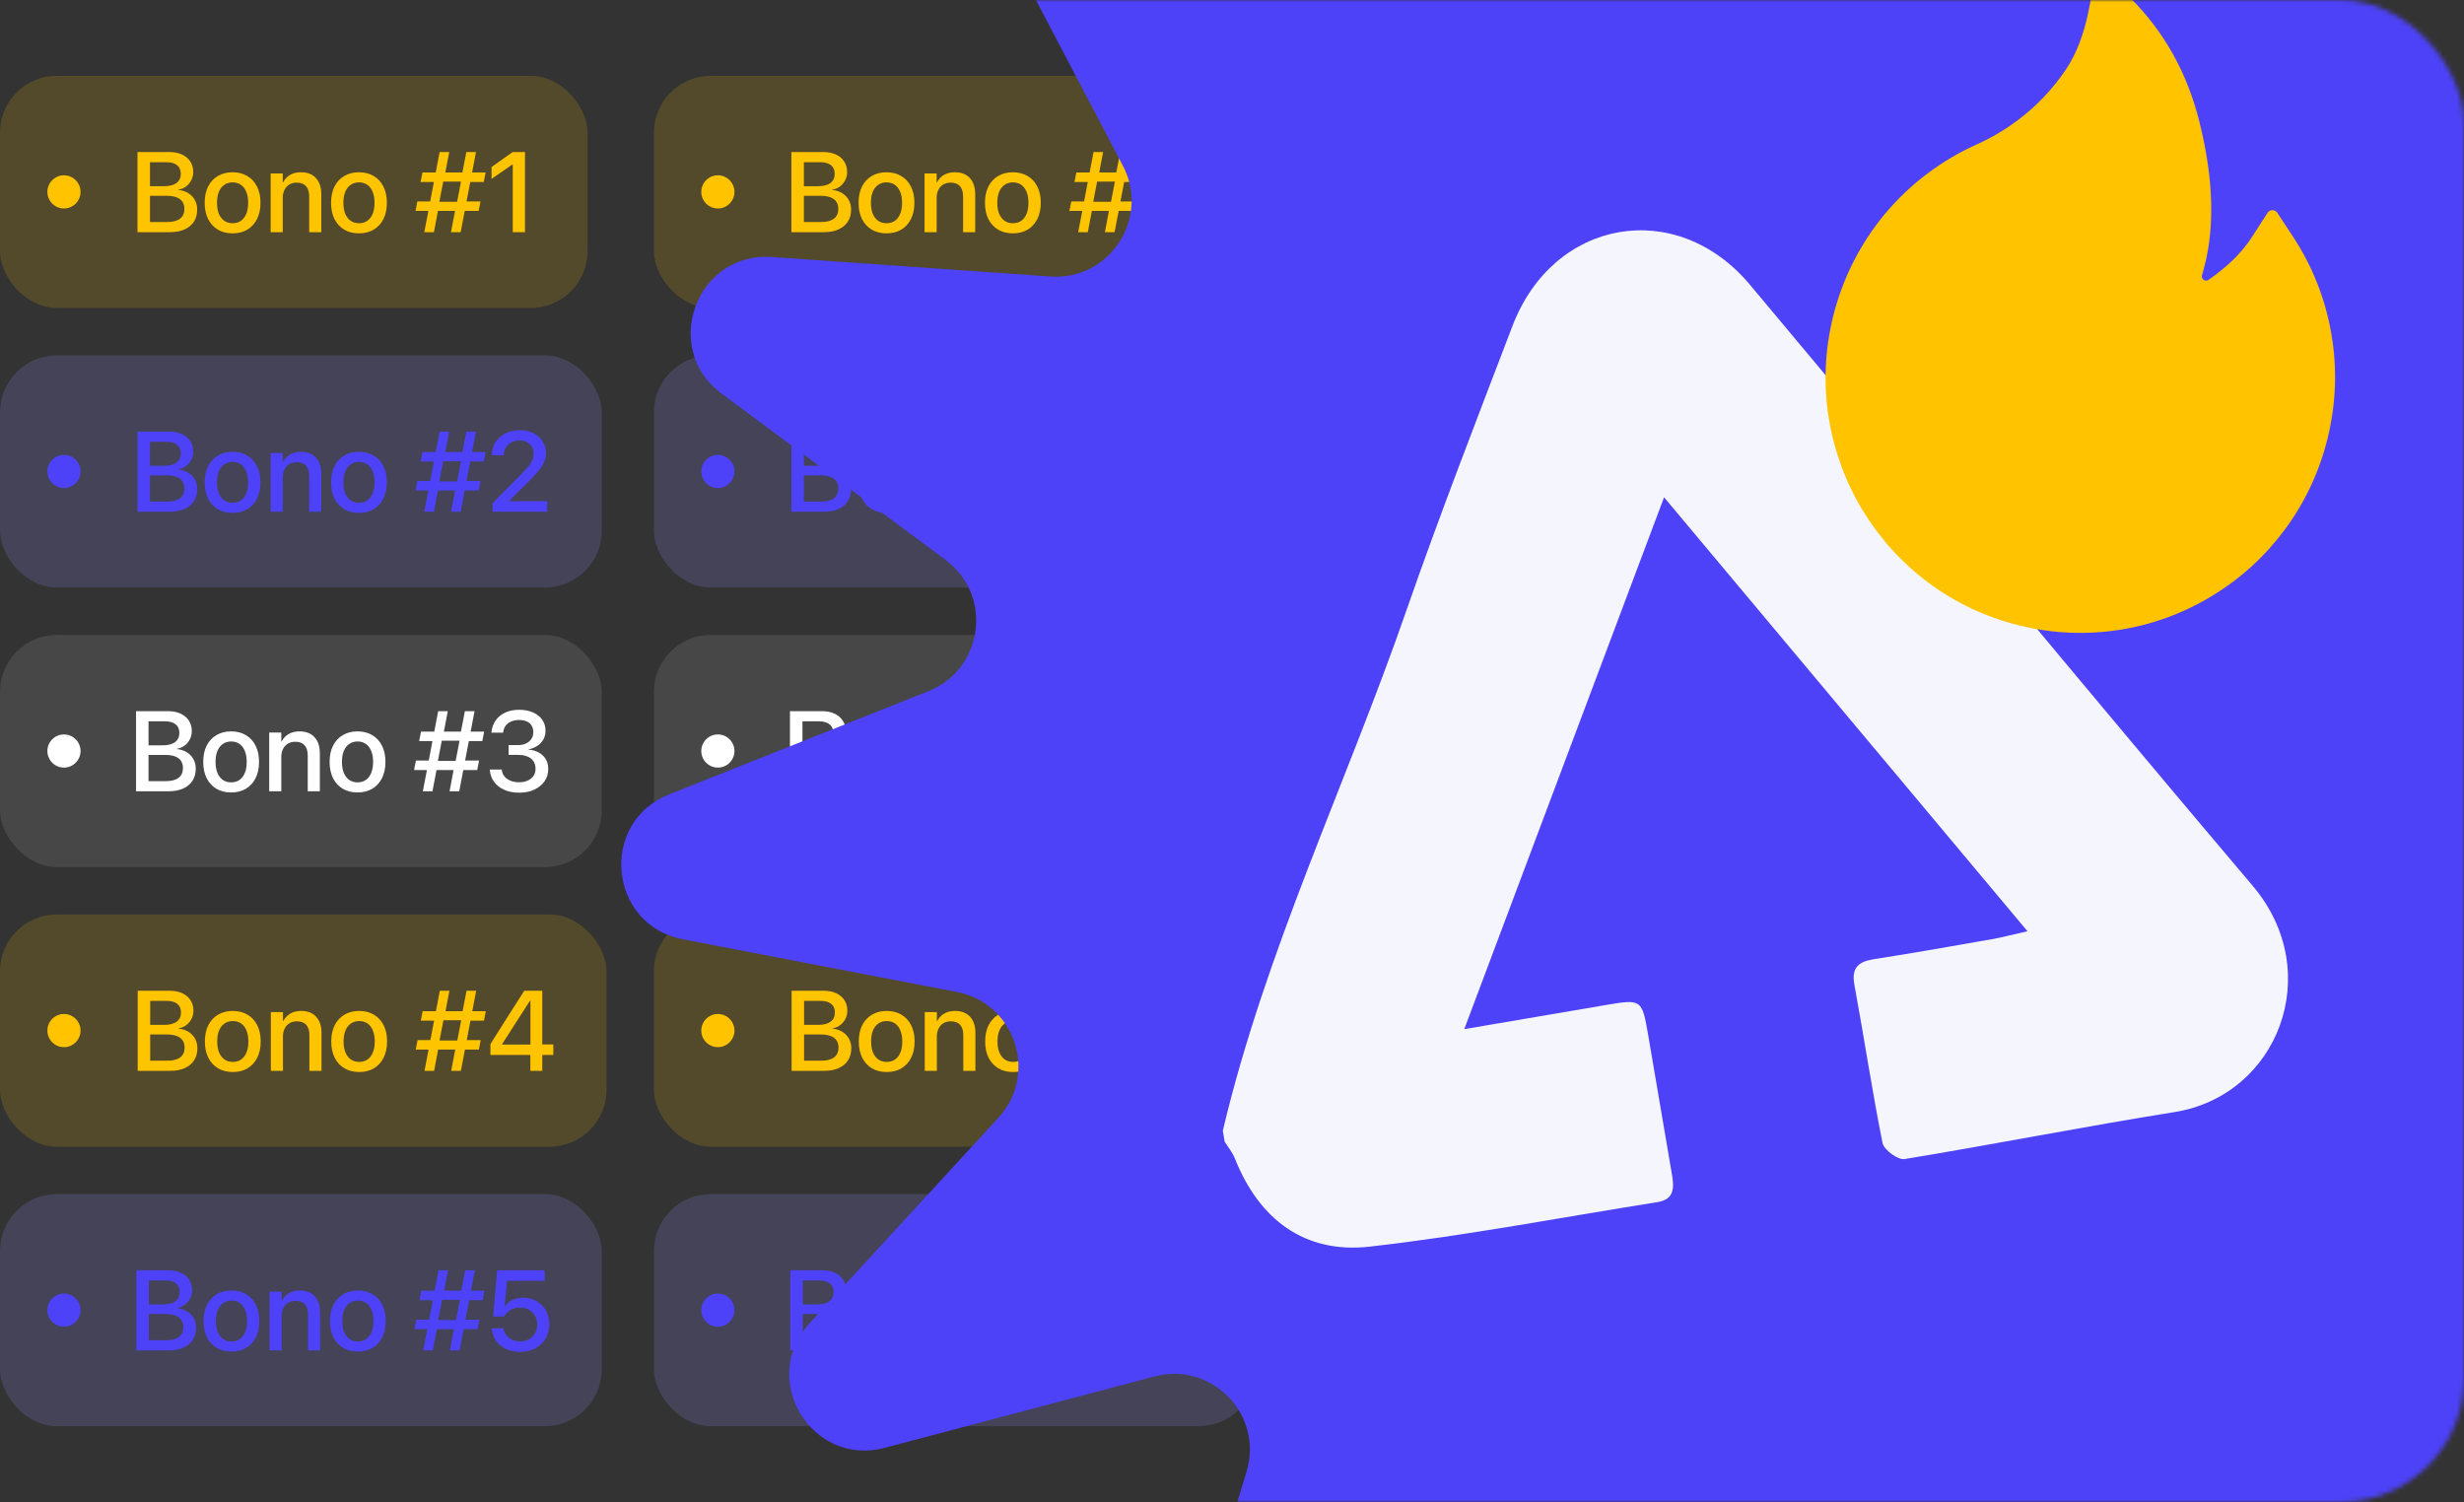<svg width="520" height="317" viewBox="0 0 520 317" fill="none" xmlns="http://www.w3.org/2000/svg">
<rect x="0" y="0" width="520" height="317" fill="#333333" stroke="none"/>
<rect y="16" width="124" height="49" rx="12" fill="#FFC400" fill-opacity="0.16"/>
<circle cx="13.5" cy="40.5" r="3.5" fill="#FFC300"/>
<path d="M30.34 49V46.855H35.309C36.48 46.855 37.375 46.621 37.992 46.152C38.609 45.676 38.918 44.988 38.918 44.09V44.066C38.918 43.465 38.773 42.961 38.484 42.555C38.203 42.141 37.781 41.832 37.219 41.629C36.656 41.426 35.961 41.324 35.133 41.324H30.34V39.297H34.605C35.762 39.297 36.641 39.074 37.242 38.629C37.852 38.176 38.156 37.527 38.156 36.684V36.66C38.156 35.879 37.895 35.281 37.371 34.867C36.848 34.445 36.109 34.234 35.156 34.234H30.34V32.09H35.789C36.805 32.09 37.684 32.266 38.426 32.617C39.176 32.961 39.754 33.449 40.16 34.082C40.574 34.715 40.781 35.457 40.781 36.309V36.332C40.781 36.934 40.645 37.5 40.371 38.031C40.105 38.555 39.738 38.996 39.27 39.355C38.801 39.707 38.27 39.926 37.676 40.012V40.094C38.473 40.172 39.164 40.398 39.75 40.773C40.344 41.141 40.801 41.621 41.121 42.215C41.449 42.801 41.613 43.465 41.613 44.207V44.23C41.613 45.223 41.383 46.074 40.922 46.785C40.461 47.496 39.801 48.043 38.941 48.426C38.082 48.809 37.051 49 35.848 49H30.34ZM29.016 49V32.09H31.652V49H29.016ZM49.09 49.246C47.902 49.246 46.867 48.988 45.984 48.473C45.102 47.949 44.414 47.207 43.922 46.246C43.438 45.277 43.195 44.129 43.195 42.801V42.777C43.195 41.457 43.438 40.316 43.922 39.355C44.414 38.395 45.102 37.656 45.984 37.141C46.867 36.617 47.898 36.355 49.078 36.355C50.266 36.355 51.301 36.617 52.184 37.141C53.066 37.656 53.75 38.395 54.234 39.355C54.727 40.309 54.973 41.449 54.973 42.777V42.801C54.973 44.137 54.727 45.285 54.234 46.246C53.75 47.207 53.066 47.949 52.184 48.473C51.309 48.988 50.277 49.246 49.09 49.246ZM49.102 47.113C49.773 47.113 50.352 46.945 50.836 46.609C51.328 46.266 51.707 45.773 51.973 45.133C52.238 44.492 52.371 43.715 52.371 42.801V42.777C52.371 41.871 52.234 41.098 51.961 40.457C51.695 39.816 51.316 39.328 50.824 38.992C50.332 38.656 49.75 38.488 49.078 38.488C48.422 38.488 47.844 38.66 47.344 39.004C46.852 39.34 46.469 39.828 46.195 40.469C45.93 41.102 45.797 41.871 45.797 42.777V42.801C45.797 43.715 45.93 44.492 46.195 45.133C46.469 45.773 46.852 46.266 47.344 46.609C47.836 46.945 48.422 47.113 49.102 47.113ZM57.117 49V36.602H59.672V38.477H59.754C60.074 37.836 60.547 37.324 61.172 36.941C61.805 36.551 62.586 36.355 63.516 36.355C64.883 36.355 65.938 36.766 66.68 37.586C67.43 38.406 67.805 39.535 67.805 40.973V49H65.25V41.477C65.25 40.523 65.031 39.797 64.594 39.297C64.156 38.797 63.496 38.547 62.613 38.547C62.02 38.547 61.5 38.68 61.055 38.945C60.617 39.211 60.277 39.586 60.035 40.07C59.793 40.547 59.672 41.109 59.672 41.758V49H57.117ZM75.762 49.246C74.574 49.246 73.539 48.988 72.656 48.473C71.773 47.949 71.086 47.207 70.594 46.246C70.109 45.277 69.867 44.129 69.867 42.801V42.777C69.867 41.457 70.109 40.316 70.594 39.355C71.086 38.395 71.773 37.656 72.656 37.141C73.539 36.617 74.57 36.355 75.75 36.355C76.938 36.355 77.973 36.617 78.856 37.141C79.738 37.656 80.422 38.395 80.906 39.355C81.398 40.309 81.644 41.449 81.644 42.777V42.801C81.644 44.137 81.398 45.285 80.906 46.246C80.422 47.207 79.738 47.949 78.856 48.473C77.981 48.988 76.949 49.246 75.762 49.246ZM75.773 47.113C76.445 47.113 77.023 46.945 77.508 46.609C78 46.266 78.379 45.773 78.644 45.133C78.91 44.492 79.043 43.715 79.043 42.801V42.777C79.043 41.871 78.906 41.098 78.633 40.457C78.367 39.816 77.988 39.328 77.496 38.992C77.004 38.656 76.422 38.488 75.75 38.488C75.094 38.488 74.516 38.66 74.016 39.004C73.523 39.34 73.141 39.828 72.867 40.469C72.602 41.102 72.469 41.871 72.469 42.777V42.801C72.469 43.715 72.602 44.492 72.867 45.133C73.141 45.773 73.523 46.266 74.016 46.609C74.508 46.945 75.094 47.113 75.773 47.113ZM91.57 49H89.543L92.777 32.09H94.805L93.797 37.363L93.715 37.398L92.578 43.305L92.648 43.34L91.57 49ZM97.219 49H95.18L96.246 43.34L96.328 43.305L97.465 37.398L97.394 37.363L98.414 32.09H100.453L97.219 49ZM101.016 44.512H87.691L88.078 42.508H91.723L91.769 42.59H97.441L97.488 42.508H101.402L101.016 44.512ZM102.094 38.406H98.215L98.168 38.324H92.519L92.473 38.406H88.758L89.156 36.402H102.48L102.094 38.406ZM108.211 49V34.715H108.129L103.734 37.762V35.254L108.188 32.09H110.789V49H108.211Z" fill="#FFC400"/>
<rect x="138" y="16" width="124" height="49" rx="12" fill="#FFC400" fill-opacity="0.16"/>
<circle cx="151.5" cy="40.5" r="3.5" fill="#FFC300"/>
<path d="M168.34 49V46.855H173.309C174.48 46.855 175.375 46.621 175.992 46.152C176.609 45.676 176.918 44.988 176.918 44.09V44.066C176.918 43.465 176.773 42.961 176.484 42.555C176.203 42.141 175.781 41.832 175.219 41.629C174.656 41.426 173.961 41.324 173.133 41.324H168.34V39.297H172.605C173.762 39.297 174.641 39.074 175.242 38.629C175.852 38.176 176.156 37.527 176.156 36.684V36.66C176.156 35.879 175.895 35.281 175.371 34.867C174.848 34.445 174.109 34.234 173.156 34.234H168.34V32.09H173.789C174.805 32.09 175.684 32.266 176.426 32.617C177.176 32.961 177.754 33.449 178.16 34.082C178.574 34.715 178.781 35.457 178.781 36.309V36.332C178.781 36.934 178.645 37.5 178.371 38.031C178.105 38.555 177.738 38.996 177.27 39.355C176.801 39.707 176.27 39.926 175.676 40.012V40.094C176.473 40.172 177.164 40.398 177.75 40.773C178.344 41.141 178.801 41.621 179.121 42.215C179.449 42.801 179.613 43.465 179.613 44.207V44.23C179.613 45.223 179.383 46.074 178.922 46.785C178.461 47.496 177.801 48.043 176.941 48.426C176.082 48.809 175.051 49 173.848 49H168.34ZM167.016 49V32.09H169.652V49H167.016ZM187.09 49.246C185.902 49.246 184.867 48.988 183.984 48.473C183.102 47.949 182.414 47.207 181.922 46.246C181.438 45.277 181.195 44.129 181.195 42.801V42.777C181.195 41.457 181.438 40.316 181.922 39.355C182.414 38.395 183.102 37.656 183.984 37.141C184.867 36.617 185.898 36.355 187.078 36.355C188.266 36.355 189.301 36.617 190.184 37.141C191.066 37.656 191.75 38.395 192.234 39.355C192.727 40.309 192.973 41.449 192.973 42.777V42.801C192.973 44.137 192.727 45.285 192.234 46.246C191.75 47.207 191.066 47.949 190.184 48.473C189.309 48.988 188.277 49.246 187.09 49.246ZM187.102 47.113C187.773 47.113 188.352 46.945 188.836 46.609C189.328 46.266 189.707 45.773 189.973 45.133C190.238 44.492 190.371 43.715 190.371 42.801V42.777C190.371 41.871 190.234 41.098 189.961 40.457C189.695 39.816 189.316 39.328 188.824 38.992C188.332 38.656 187.75 38.488 187.078 38.488C186.422 38.488 185.844 38.66 185.344 39.004C184.852 39.34 184.469 39.828 184.195 40.469C183.93 41.102 183.797 41.871 183.797 42.777V42.801C183.797 43.715 183.93 44.492 184.195 45.133C184.469 45.773 184.852 46.266 185.344 46.609C185.836 46.945 186.422 47.113 187.102 47.113ZM195.117 49V36.602H197.672V38.477H197.754C198.074 37.836 198.547 37.324 199.172 36.941C199.805 36.551 200.586 36.355 201.516 36.355C202.883 36.355 203.938 36.766 204.68 37.586C205.43 38.406 205.805 39.535 205.805 40.973V49H203.25V41.477C203.25 40.523 203.031 39.797 202.594 39.297C202.156 38.797 201.496 38.547 200.613 38.547C200.02 38.547 199.5 38.68 199.055 38.945C198.617 39.211 198.277 39.586 198.035 40.07C197.793 40.547 197.672 41.109 197.672 41.758V49H195.117ZM213.762 49.246C212.574 49.246 211.539 48.988 210.656 48.473C209.773 47.949 209.086 47.207 208.594 46.246C208.109 45.277 207.867 44.129 207.867 42.801V42.777C207.867 41.457 208.109 40.316 208.594 39.355C209.086 38.395 209.773 37.656 210.656 37.141C211.539 36.617 212.57 36.355 213.75 36.355C214.938 36.355 215.973 36.617 216.855 37.141C217.738 37.656 218.422 38.395 218.906 39.355C219.398 40.309 219.645 41.449 219.645 42.777V42.801C219.645 44.137 219.398 45.285 218.906 46.246C218.422 47.207 217.738 47.949 216.855 48.473C215.98 48.988 214.949 49.246 213.762 49.246ZM213.773 47.113C214.445 47.113 215.023 46.945 215.508 46.609C216 46.266 216.379 45.773 216.645 45.133C216.91 44.492 217.043 43.715 217.043 42.801V42.777C217.043 41.871 216.906 41.098 216.633 40.457C216.367 39.816 215.988 39.328 215.496 38.992C215.004 38.656 214.422 38.488 213.75 38.488C213.094 38.488 212.516 38.66 212.016 39.004C211.523 39.34 211.141 39.828 210.867 40.469C210.602 41.102 210.469 41.871 210.469 42.777V42.801C210.469 43.715 210.602 44.492 210.867 45.133C211.141 45.773 211.523 46.266 212.016 46.609C212.508 46.945 213.094 47.113 213.773 47.113ZM229.57 49H227.543L230.777 32.09H232.805L231.797 37.363L231.715 37.398L230.578 43.305L230.648 43.34L229.57 49ZM235.219 49H233.18L234.246 43.34L234.328 43.305L235.465 37.398L235.395 37.363L236.414 32.09H238.453L235.219 49ZM239.016 44.512H225.691L226.078 42.508H229.723L229.77 42.59H235.441L235.488 42.508H239.402L239.016 44.512ZM240.094 38.406H236.215L236.168 38.324H230.52L230.473 38.406H226.758L227.156 36.402H240.48L240.094 38.406ZM246.211 49V34.715H246.129L241.734 37.762V35.254L246.188 32.09H248.789V49H246.211Z" fill="#FFC400"/>
<rect y="75" width="127" height="49" rx="12" fill="#938CFF" fill-opacity="0.18"/>
<circle cx="13.5" cy="99.5" r="3.5" fill="#4D42F7"/>
<path d="M30.34 108V105.855H35.309C36.48 105.855 37.375 105.621 37.992 105.152C38.609 104.676 38.918 103.988 38.918 103.09V103.066C38.918 102.465 38.773 101.961 38.484 101.555C38.203 101.141 37.781 100.832 37.219 100.629C36.656 100.426 35.961 100.324 35.133 100.324H30.34V98.297H34.605C35.762 98.297 36.641 98.074 37.242 97.629C37.852 97.176 38.156 96.527 38.156 95.684V95.66C38.156 94.879 37.895 94.281 37.371 93.867C36.848 93.445 36.109 93.234 35.156 93.234H30.34V91.09H35.789C36.805 91.09 37.684 91.266 38.426 91.617C39.176 91.961 39.754 92.449 40.16 93.082C40.574 93.715 40.781 94.457 40.781 95.309V95.332C40.781 95.934 40.645 96.5 40.371 97.031C40.105 97.555 39.738 97.996 39.27 98.356C38.801 98.707 38.27 98.926 37.676 99.012V99.094C38.473 99.172 39.164 99.398 39.75 99.773C40.344 100.141 40.801 100.621 41.121 101.215C41.449 101.801 41.613 102.465 41.613 103.207V103.23C41.613 104.223 41.383 105.074 40.922 105.785C40.461 106.496 39.801 107.043 38.941 107.426C38.082 107.809 37.051 108 35.848 108H30.34ZM29.016 108V91.09H31.652V108H29.016ZM49.09 108.246C47.902 108.246 46.867 107.988 45.984 107.473C45.102 106.949 44.414 106.207 43.922 105.246C43.438 104.277 43.195 103.129 43.195 101.801V101.777C43.195 100.457 43.438 99.316 43.922 98.356C44.414 97.394 45.102 96.656 45.984 96.141C46.867 95.617 47.898 95.356 49.078 95.356C50.266 95.356 51.301 95.617 52.184 96.141C53.066 96.656 53.75 97.394 54.234 98.356C54.727 99.309 54.973 100.449 54.973 101.777V101.801C54.973 103.137 54.727 104.285 54.234 105.246C53.75 106.207 53.066 106.949 52.184 107.473C51.309 107.988 50.277 108.246 49.09 108.246ZM49.102 106.113C49.773 106.113 50.352 105.945 50.836 105.609C51.328 105.266 51.707 104.773 51.973 104.133C52.238 103.492 52.371 102.715 52.371 101.801V101.777C52.371 100.871 52.234 100.098 51.961 99.457C51.695 98.816 51.316 98.328 50.824 97.992C50.332 97.656 49.75 97.488 49.078 97.488C48.422 97.488 47.844 97.66 47.344 98.004C46.852 98.34 46.469 98.828 46.195 99.469C45.93 100.102 45.797 100.871 45.797 101.777V101.801C45.797 102.715 45.93 103.492 46.195 104.133C46.469 104.773 46.852 105.266 47.344 105.609C47.836 105.945 48.422 106.113 49.102 106.113ZM57.117 108V95.602H59.672V97.477H59.754C60.074 96.836 60.547 96.324 61.172 95.941C61.805 95.551 62.586 95.356 63.516 95.356C64.883 95.356 65.938 95.766 66.68 96.586C67.43 97.406 67.805 98.535 67.805 99.973V108H65.25V100.477C65.25 99.523 65.031 98.797 64.594 98.297C64.156 97.797 63.496 97.547 62.613 97.547C62.02 97.547 61.5 97.68 61.055 97.945C60.617 98.211 60.277 98.586 60.035 99.07C59.793 99.547 59.672 100.109 59.672 100.758V108H57.117ZM75.762 108.246C74.574 108.246 73.539 107.988 72.656 107.473C71.773 106.949 71.086 106.207 70.594 105.246C70.109 104.277 69.867 103.129 69.867 101.801V101.777C69.867 100.457 70.109 99.316 70.594 98.356C71.086 97.394 71.773 96.656 72.656 96.141C73.539 95.617 74.57 95.356 75.75 95.356C76.938 95.356 77.973 95.617 78.856 96.141C79.738 96.656 80.422 97.394 80.906 98.356C81.398 99.309 81.644 100.449 81.644 101.777V101.801C81.644 103.137 81.398 104.285 80.906 105.246C80.422 106.207 79.738 106.949 78.856 107.473C77.981 107.988 76.949 108.246 75.762 108.246ZM75.773 106.113C76.445 106.113 77.023 105.945 77.508 105.609C78 105.266 78.379 104.773 78.644 104.133C78.91 103.492 79.043 102.715 79.043 101.801V101.777C79.043 100.871 78.906 100.098 78.633 99.457C78.367 98.816 77.988 98.328 77.496 97.992C77.004 97.656 76.422 97.488 75.75 97.488C75.094 97.488 74.516 97.66 74.016 98.004C73.523 98.34 73.141 98.828 72.867 99.469C72.602 100.102 72.469 100.871 72.469 101.777V101.801C72.469 102.715 72.602 103.492 72.867 104.133C73.141 104.773 73.523 105.266 74.016 105.609C74.508 105.945 75.094 106.113 75.773 106.113ZM91.57 108H89.543L92.777 91.09H94.805L93.797 96.363L93.715 96.398L92.578 102.305L92.648 102.34L91.57 108ZM97.219 108H95.18L96.246 102.34L96.328 102.305L97.465 96.398L97.394 96.363L98.414 91.09H100.453L97.219 108ZM101.016 103.512H87.691L88.078 101.508H91.723L91.769 101.59H97.441L97.488 101.508H101.402L101.016 103.512ZM102.094 97.406H98.215L98.168 97.324H92.519L92.473 97.406H88.758L89.156 95.402H102.48L102.094 97.406ZM103.945 108V106.195L109.852 100.23C110.602 99.473 111.176 98.844 111.574 98.344C111.973 97.844 112.246 97.398 112.395 97.008C112.543 96.617 112.617 96.199 112.617 95.754V95.731C112.617 95.191 112.492 94.715 112.242 94.301C112 93.879 111.656 93.551 111.211 93.316C110.773 93.074 110.262 92.953 109.676 92.953C109.027 92.953 108.449 93.09 107.941 93.363C107.434 93.629 107.035 93.992 106.746 94.453C106.457 94.914 106.313 95.434 106.313 96.012L106.301 96.082H103.816L103.805 96.012C103.813 94.996 104.07 94.098 104.578 93.316C105.094 92.527 105.797 91.91 106.688 91.465C107.578 91.012 108.574 90.785 109.676 90.785C110.754 90.785 111.711 90.992 112.547 91.406C113.383 91.82 114.039 92.391 114.516 93.117C114.992 93.836 115.23 94.652 115.23 95.566V95.59C115.23 96.231 115.113 96.844 114.879 97.43C114.645 98.008 114.242 98.648 113.672 99.352C113.102 100.055 112.309 100.906 111.293 101.906L106.641 106.488L107.496 104.883V106.488L106.641 105.773H115.488V108H103.945Z" fill="#4D42F7"/>
<rect x="138" y="75" width="127" height="49" rx="12" fill="#938CFF" fill-opacity="0.18"/>
<circle cx="151.5" cy="99.5" r="3.5" fill="#4D42F7"/>
<path d="M168.34 108V105.855H173.309C174.48 105.855 175.375 105.621 175.992 105.152C176.609 104.676 176.918 103.988 176.918 103.09V103.066C176.918 102.465 176.773 101.961 176.484 101.555C176.203 101.141 175.781 100.832 175.219 100.629C174.656 100.426 173.961 100.324 173.133 100.324H168.34V98.297H172.605C173.762 98.297 174.641 98.074 175.242 97.629C175.852 97.176 176.156 96.527 176.156 95.684V95.66C176.156 94.879 175.895 94.281 175.371 93.867C174.848 93.445 174.109 93.234 173.156 93.234H168.34V91.09H173.789C174.805 91.09 175.684 91.266 176.426 91.617C177.176 91.961 177.754 92.449 178.16 93.082C178.574 93.715 178.781 94.457 178.781 95.309V95.332C178.781 95.934 178.645 96.5 178.371 97.031C178.105 97.555 177.738 97.996 177.27 98.356C176.801 98.707 176.27 98.926 175.676 99.012V99.094C176.473 99.172 177.164 99.398 177.75 99.773C178.344 100.141 178.801 100.621 179.121 101.215C179.449 101.801 179.613 102.465 179.613 103.207V103.23C179.613 104.223 179.383 105.074 178.922 105.785C178.461 106.496 177.801 107.043 176.941 107.426C176.082 107.809 175.051 108 173.848 108H168.34ZM167.016 108V91.09H169.652V108H167.016ZM187.09 108.246C185.902 108.246 184.867 107.988 183.984 107.473C183.102 106.949 182.414 106.207 181.922 105.246C181.438 104.277 181.195 103.129 181.195 101.801V101.777C181.195 100.457 181.438 99.316 181.922 98.356C182.414 97.394 183.102 96.656 183.984 96.141C184.867 95.617 185.898 95.356 187.078 95.356C188.266 95.356 189.301 95.617 190.184 96.141C191.066 96.656 191.75 97.394 192.234 98.356C192.727 99.309 192.973 100.449 192.973 101.777V101.801C192.973 103.137 192.727 104.285 192.234 105.246C191.75 106.207 191.066 106.949 190.184 107.473C189.309 107.988 188.277 108.246 187.09 108.246ZM187.102 106.113C187.773 106.113 188.352 105.945 188.836 105.609C189.328 105.266 189.707 104.773 189.973 104.133C190.238 103.492 190.371 102.715 190.371 101.801V101.777C190.371 100.871 190.234 100.098 189.961 99.457C189.695 98.816 189.316 98.328 188.824 97.992C188.332 97.656 187.75 97.488 187.078 97.488C186.422 97.488 185.844 97.66 185.344 98.004C184.852 98.34 184.469 98.828 184.195 99.469C183.93 100.102 183.797 100.871 183.797 101.777V101.801C183.797 102.715 183.93 103.492 184.195 104.133C184.469 104.773 184.852 105.266 185.344 105.609C185.836 105.945 186.422 106.113 187.102 106.113ZM195.117 108V95.602H197.672V97.477H197.754C198.074 96.836 198.547 96.324 199.172 95.941C199.805 95.551 200.586 95.356 201.516 95.356C202.883 95.356 203.938 95.766 204.68 96.586C205.43 97.406 205.805 98.535 205.805 99.973V108H203.25V100.477C203.25 99.523 203.031 98.797 202.594 98.297C202.156 97.797 201.496 97.547 200.613 97.547C200.02 97.547 199.5 97.68 199.055 97.945C198.617 98.211 198.277 98.586 198.035 99.07C197.793 99.547 197.672 100.109 197.672 100.758V108H195.117ZM213.762 108.246C212.574 108.246 211.539 107.988 210.656 107.473C209.773 106.949 209.086 106.207 208.594 105.246C208.109 104.277 207.867 103.129 207.867 101.801V101.777C207.867 100.457 208.109 99.316 208.594 98.356C209.086 97.394 209.773 96.656 210.656 96.141C211.539 95.617 212.57 95.356 213.75 95.356C214.938 95.356 215.973 95.617 216.855 96.141C217.738 96.656 218.422 97.394 218.906 98.356C219.398 99.309 219.645 100.449 219.645 101.777V101.801C219.645 103.137 219.398 104.285 218.906 105.246C218.422 106.207 217.738 106.949 216.855 107.473C215.98 107.988 214.949 108.246 213.762 108.246ZM213.773 106.113C214.445 106.113 215.023 105.945 215.508 105.609C216 105.266 216.379 104.773 216.645 104.133C216.91 103.492 217.043 102.715 217.043 101.801V101.777C217.043 100.871 216.906 100.098 216.633 99.457C216.367 98.816 215.988 98.328 215.496 97.992C215.004 97.656 214.422 97.488 213.75 97.488C213.094 97.488 212.516 97.66 212.016 98.004C211.523 98.34 211.141 98.828 210.867 99.469C210.602 100.102 210.469 100.871 210.469 101.777V101.801C210.469 102.715 210.602 103.492 210.867 104.133C211.141 104.773 211.523 105.266 212.016 105.609C212.508 105.945 213.094 106.113 213.773 106.113ZM229.57 108H227.543L230.777 91.09H232.805L231.797 96.363L231.715 96.398L230.578 102.305L230.648 102.34L229.57 108ZM235.219 108H233.18L234.246 102.34L234.328 102.305L235.465 96.398L235.395 96.363L236.414 91.09H238.453L235.219 108ZM239.016 103.512H225.691L226.078 101.508H229.723L229.77 101.59H235.441L235.488 101.508H239.402L239.016 103.512ZM240.094 97.406H236.215L236.168 97.324H230.52L230.473 97.406H226.758L227.156 95.402H240.48L240.094 97.406ZM241.945 108V106.195L247.852 100.23C248.602 99.473 249.176 98.844 249.574 98.344C249.973 97.844 250.246 97.398 250.395 97.008C250.543 96.617 250.617 96.199 250.617 95.754V95.731C250.617 95.191 250.492 94.715 250.242 94.301C250 93.879 249.656 93.551 249.211 93.316C248.773 93.074 248.262 92.953 247.676 92.953C247.027 92.953 246.449 93.09 245.941 93.363C245.434 93.629 245.035 93.992 244.746 94.453C244.457 94.914 244.313 95.434 244.313 96.012L244.301 96.082H241.816L241.805 96.012C241.813 94.996 242.07 94.098 242.578 93.316C243.094 92.527 243.797 91.91 244.688 91.465C245.578 91.012 246.574 90.785 247.676 90.785C248.754 90.785 249.711 90.992 250.547 91.406C251.383 91.82 252.039 92.391 252.516 93.117C252.992 93.836 253.23 94.652 253.23 95.566V95.59C253.23 96.231 253.113 96.844 252.879 97.43C252.645 98.008 252.242 98.648 251.672 99.352C251.102 100.055 250.309 100.906 249.293 101.906L244.641 106.488L245.496 104.883V106.488L244.641 105.773H253.488V108H241.945Z" fill="#4D42F7"/>
<rect y="252" width="127" height="49" rx="12" fill="#938CFF" fill-opacity="0.18"/>
<circle cx="13.5" cy="276.5" r="3.5" fill="#4D42F7"/>
<path d="M30.105 285V282.855H35.074C36.246 282.855 37.141 282.621 37.758 282.152C38.375 281.676 38.684 280.988 38.684 280.09V280.066C38.684 279.465 38.539 278.961 38.25 278.555C37.969 278.141 37.547 277.832 36.984 277.629C36.422 277.426 35.727 277.324 34.898 277.324H30.105V275.297H34.371C35.527 275.297 36.406 275.074 37.008 274.629C37.617 274.176 37.922 273.527 37.922 272.684V272.66C37.922 271.879 37.66 271.281 37.137 270.867C36.613 270.445 35.875 270.234 34.922 270.234H30.105V268.09H35.555C36.57 268.09 37.449 268.266 38.191 268.617C38.941 268.961 39.52 269.449 39.926 270.082C40.34 270.715 40.547 271.457 40.547 272.309V272.332C40.547 272.934 40.41 273.5 40.137 274.031C39.871 274.555 39.504 274.996 39.035 275.355C38.566 275.707 38.035 275.926 37.441 276.012V276.094C38.238 276.172 38.93 276.398 39.516 276.773C40.109 277.141 40.566 277.621 40.887 278.215C41.215 278.801 41.379 279.465 41.379 280.207V280.23C41.379 281.223 41.148 282.074 40.688 282.785C40.227 283.496 39.566 284.043 38.707 284.426C37.848 284.809 36.816 285 35.613 285H30.105ZM28.781 285V268.09H31.418V285H28.781ZM48.855 285.246C47.668 285.246 46.633 284.988 45.75 284.473C44.867 283.949 44.18 283.207 43.688 282.246C43.203 281.277 42.961 280.129 42.961 278.801V278.777C42.961 277.457 43.203 276.316 43.688 275.355C44.18 274.395 44.867 273.656 45.75 273.141C46.633 272.617 47.664 272.355 48.844 272.355C50.031 272.355 51.066 272.617 51.949 273.141C52.832 273.656 53.516 274.395 54 275.355C54.492 276.309 54.738 277.449 54.738 278.777V278.801C54.738 280.137 54.492 281.285 54 282.246C53.516 283.207 52.832 283.949 51.949 284.473C51.074 284.988 50.043 285.246 48.855 285.246ZM48.867 283.113C49.539 283.113 50.117 282.945 50.602 282.609C51.094 282.266 51.473 281.773 51.738 281.133C52.004 280.492 52.137 279.715 52.137 278.801V278.777C52.137 277.871 52 277.098 51.727 276.457C51.461 275.816 51.082 275.328 50.59 274.992C50.098 274.656 49.516 274.488 48.844 274.488C48.188 274.488 47.609 274.66 47.109 275.004C46.617 275.34 46.234 275.828 45.961 276.469C45.695 277.102 45.562 277.871 45.562 278.777V278.801C45.562 279.715 45.695 280.492 45.961 281.133C46.234 281.773 46.617 282.266 47.109 282.609C47.602 282.945 48.188 283.113 48.867 283.113ZM56.883 285V272.602H59.438V274.477H59.52C59.84 273.836 60.312 273.324 60.938 272.941C61.57 272.551 62.352 272.355 63.281 272.355C64.648 272.355 65.703 272.766 66.445 273.586C67.195 274.406 67.57 275.535 67.57 276.973V285H65.016V277.477C65.016 276.523 64.797 275.797 64.359 275.297C63.922 274.797 63.262 274.547 62.379 274.547C61.785 274.547 61.266 274.68 60.82 274.945C60.383 275.211 60.043 275.586 59.801 276.07C59.559 276.547 59.438 277.109 59.438 277.758V285H56.883ZM75.527 285.246C74.34 285.246 73.305 284.988 72.422 284.473C71.539 283.949 70.852 283.207 70.359 282.246C69.875 281.277 69.633 280.129 69.633 278.801V278.777C69.633 277.457 69.875 276.316 70.359 275.355C70.852 274.395 71.539 273.656 72.422 273.141C73.305 272.617 74.336 272.355 75.516 272.355C76.703 272.355 77.738 272.617 78.621 273.141C79.504 273.656 80.188 274.395 80.672 275.355C81.164 276.309 81.41 277.449 81.41 278.777V278.801C81.41 280.137 81.164 281.285 80.672 282.246C80.188 283.207 79.504 283.949 78.621 284.473C77.746 284.988 76.715 285.246 75.527 285.246ZM75.539 283.113C76.211 283.113 76.789 282.945 77.273 282.609C77.766 282.266 78.144 281.773 78.41 281.133C78.676 280.492 78.809 279.715 78.809 278.801V278.777C78.809 277.871 78.672 277.098 78.398 276.457C78.133 275.816 77.754 275.328 77.262 274.992C76.769 274.656 76.188 274.488 75.516 274.488C74.859 274.488 74.281 274.66 73.781 275.004C73.289 275.34 72.906 275.828 72.633 276.469C72.367 277.102 72.234 277.871 72.234 278.777V278.801C72.234 279.715 72.367 280.492 72.633 281.133C72.906 281.773 73.289 282.266 73.781 282.609C74.273 282.945 74.859 283.113 75.539 283.113ZM91.336 285H89.309L92.543 268.09H94.57L93.562 273.363L93.481 273.398L92.344 279.305L92.414 279.34L91.336 285ZM96.984 285H94.945L96.012 279.34L96.094 279.305L97.231 273.398L97.16 273.363L98.18 268.09H100.219L96.984 285ZM100.781 280.512H87.457L87.844 278.508H91.488L91.535 278.59H97.207L97.254 278.508H101.168L100.781 280.512ZM101.859 274.406H97.981L97.934 274.324H92.285L92.238 274.406H88.523L88.922 272.402H102.246L101.859 274.406ZM109.746 285.305C108.613 285.305 107.613 285.094 106.746 284.672C105.879 284.25 105.188 283.676 104.672 282.949C104.156 282.215 103.859 281.387 103.781 280.465L103.77 280.324H106.277L106.289 280.418C106.359 280.918 106.551 281.375 106.863 281.789C107.176 282.195 107.582 282.516 108.082 282.75C108.582 282.984 109.141 283.102 109.758 283.102C110.469 283.102 111.094 282.953 111.633 282.656C112.18 282.352 112.605 281.93 112.91 281.391C113.215 280.852 113.367 280.23 113.367 279.527V279.504C113.367 278.816 113.211 278.207 112.898 277.676C112.594 277.145 112.172 276.727 111.633 276.422C111.102 276.117 110.488 275.965 109.793 275.965C109.27 275.965 108.785 276.043 108.34 276.199C107.902 276.348 107.512 276.574 107.168 276.879C107.02 277.012 106.875 277.16 106.734 277.324C106.602 277.488 106.48 277.664 106.371 277.852H104.074L104.906 268.09H114.949V270.305H107.027L106.512 275.66H106.594C106.844 275.277 107.16 274.957 107.543 274.699C107.926 274.434 108.355 274.23 108.832 274.09C109.316 273.949 109.836 273.879 110.391 273.879C111.461 273.879 112.414 274.121 113.25 274.605C114.086 275.09 114.742 275.75 115.219 276.586C115.695 277.422 115.934 278.379 115.934 279.457V279.48C115.934 280.629 115.668 281.641 115.137 282.516C114.613 283.391 113.887 284.074 112.957 284.566C112.027 285.059 110.957 285.305 109.746 285.305Z" fill="#4D42F7"/>
<rect x="138" y="252" width="127" height="49" rx="12" fill="#938CFF" fill-opacity="0.18"/>
<circle cx="151.5" cy="276.5" r="3.5" fill="#4D42F7"/>
<path d="M168.105 285V282.855H173.074C174.246 282.855 175.141 282.621 175.758 282.152C176.375 281.676 176.684 280.988 176.684 280.09V280.066C176.684 279.465 176.539 278.961 176.25 278.555C175.969 278.141 175.547 277.832 174.984 277.629C174.422 277.426 173.727 277.324 172.898 277.324H168.105V275.297H172.371C173.527 275.297 174.406 275.074 175.008 274.629C175.617 274.176 175.922 273.527 175.922 272.684V272.66C175.922 271.879 175.66 271.281 175.137 270.867C174.613 270.445 173.875 270.234 172.922 270.234H168.105V268.09H173.555C174.57 268.09 175.449 268.266 176.191 268.617C176.941 268.961 177.52 269.449 177.926 270.082C178.34 270.715 178.547 271.457 178.547 272.309V272.332C178.547 272.934 178.41 273.5 178.137 274.031C177.871 274.555 177.504 274.996 177.035 275.355C176.566 275.707 176.035 275.926 175.441 276.012V276.094C176.238 276.172 176.93 276.398 177.516 276.773C178.109 277.141 178.566 277.621 178.887 278.215C179.215 278.801 179.379 279.465 179.379 280.207V280.23C179.379 281.223 179.148 282.074 178.688 282.785C178.227 283.496 177.566 284.043 176.707 284.426C175.848 284.809 174.816 285 173.613 285H168.105ZM166.781 285V268.09H169.418V285H166.781ZM186.855 285.246C185.668 285.246 184.633 284.988 183.75 284.473C182.867 283.949 182.18 283.207 181.688 282.246C181.203 281.277 180.961 280.129 180.961 278.801V278.777C180.961 277.457 181.203 276.316 181.688 275.355C182.18 274.395 182.867 273.656 183.75 273.141C184.633 272.617 185.664 272.355 186.844 272.355C188.031 272.355 189.066 272.617 189.949 273.141C190.832 273.656 191.516 274.395 192 275.355C192.492 276.309 192.738 277.449 192.738 278.777V278.801C192.738 280.137 192.492 281.285 192 282.246C191.516 283.207 190.832 283.949 189.949 284.473C189.074 284.988 188.043 285.246 186.855 285.246ZM186.867 283.113C187.539 283.113 188.117 282.945 188.602 282.609C189.094 282.266 189.473 281.773 189.738 281.133C190.004 280.492 190.137 279.715 190.137 278.801V278.777C190.137 277.871 190 277.098 189.727 276.457C189.461 275.816 189.082 275.328 188.59 274.992C188.098 274.656 187.516 274.488 186.844 274.488C186.188 274.488 185.609 274.66 185.109 275.004C184.617 275.34 184.234 275.828 183.961 276.469C183.695 277.102 183.563 277.871 183.563 278.777V278.801C183.563 279.715 183.695 280.492 183.961 281.133C184.234 281.773 184.617 282.266 185.109 282.609C185.602 282.945 186.188 283.113 186.867 283.113ZM194.883 285V272.602H197.438V274.477H197.52C197.84 273.836 198.313 273.324 198.938 272.941C199.57 272.551 200.352 272.355 201.281 272.355C202.648 272.355 203.703 272.766 204.445 273.586C205.195 274.406 205.57 275.535 205.57 276.973V285H203.016V277.477C203.016 276.523 202.797 275.797 202.359 275.297C201.922 274.797 201.262 274.547 200.379 274.547C199.785 274.547 199.266 274.68 198.82 274.945C198.383 275.211 198.043 275.586 197.801 276.07C197.559 276.547 197.438 277.109 197.438 277.758V285H194.883ZM213.527 285.246C212.34 285.246 211.305 284.988 210.422 284.473C209.539 283.949 208.852 283.207 208.359 282.246C207.875 281.277 207.633 280.129 207.633 278.801V278.777C207.633 277.457 207.875 276.316 208.359 275.355C208.852 274.395 209.539 273.656 210.422 273.141C211.305 272.617 212.336 272.355 213.516 272.355C214.703 272.355 215.738 272.617 216.621 273.141C217.504 273.656 218.188 274.395 218.672 275.355C219.164 276.309 219.41 277.449 219.41 278.777V278.801C219.41 280.137 219.164 281.285 218.672 282.246C218.188 283.207 217.504 283.949 216.621 284.473C215.746 284.988 214.715 285.246 213.527 285.246ZM213.539 283.113C214.211 283.113 214.789 282.945 215.273 282.609C215.766 282.266 216.145 281.773 216.41 281.133C216.676 280.492 216.809 279.715 216.809 278.801V278.777C216.809 277.871 216.672 277.098 216.398 276.457C216.133 275.816 215.754 275.328 215.262 274.992C214.77 274.656 214.188 274.488 213.516 274.488C212.859 274.488 212.281 274.66 211.781 275.004C211.289 275.34 210.906 275.828 210.633 276.469C210.367 277.102 210.234 277.871 210.234 278.777V278.801C210.234 279.715 210.367 280.492 210.633 281.133C210.906 281.773 211.289 282.266 211.781 282.609C212.273 282.945 212.859 283.113 213.539 283.113ZM229.336 285H227.309L230.543 268.09H232.57L231.563 273.363L231.48 273.398L230.344 279.305L230.414 279.34L229.336 285ZM234.984 285H232.945L234.012 279.34L234.094 279.305L235.23 273.398L235.16 273.363L236.18 268.09H238.219L234.984 285ZM238.781 280.512H225.457L225.844 278.508H229.488L229.535 278.59H235.207L235.254 278.508H239.168L238.781 280.512ZM239.859 274.406H235.98L235.934 274.324H230.285L230.238 274.406H226.523L226.922 272.402H240.246L239.859 274.406ZM247.746 285.305C246.613 285.305 245.613 285.094 244.746 284.672C243.879 284.25 243.188 283.676 242.672 282.949C242.156 282.215 241.859 281.387 241.781 280.465L241.77 280.324H244.277L244.289 280.418C244.359 280.918 244.551 281.375 244.863 281.789C245.176 282.195 245.582 282.516 246.082 282.75C246.582 282.984 247.141 283.102 247.758 283.102C248.469 283.102 249.094 282.953 249.633 282.656C250.18 282.352 250.605 281.93 250.91 281.391C251.215 280.852 251.367 280.23 251.367 279.527V279.504C251.367 278.816 251.211 278.207 250.898 277.676C250.594 277.145 250.172 276.727 249.633 276.422C249.102 276.117 248.488 275.965 247.793 275.965C247.27 275.965 246.785 276.043 246.34 276.199C245.902 276.348 245.512 276.574 245.168 276.879C245.02 277.012 244.875 277.16 244.734 277.324C244.602 277.488 244.48 277.664 244.371 277.852H242.074L242.906 268.09H252.949V270.305H245.027L244.512 275.66H244.594C244.844 275.277 245.16 274.957 245.543 274.699C245.926 274.434 246.355 274.23 246.832 274.09C247.316 273.949 247.836 273.879 248.391 273.879C249.461 273.879 250.414 274.121 251.25 274.605C252.086 275.09 252.742 275.75 253.219 276.586C253.695 277.422 253.934 278.379 253.934 279.457V279.48C253.934 280.629 253.668 281.641 253.137 282.516C252.613 283.391 251.887 284.074 250.957 284.566C250.027 285.059 248.957 285.305 247.746 285.305Z" fill="#4D42F7"/>
<rect y="134" width="127" height="49" rx="12" fill="white" fill-opacity="0.1"/>
<circle cx="13.5" cy="158.5" r="3.5" fill="white"/>
<path d="M30.035 167V164.855H35.004C36.176 164.855 37.07 164.621 37.688 164.152C38.305 163.676 38.613 162.988 38.613 162.09V162.066C38.613 161.465 38.469 160.961 38.18 160.555C37.898 160.141 37.477 159.832 36.914 159.629C36.352 159.426 35.656 159.324 34.828 159.324H30.035V157.297H34.301C35.457 157.297 36.336 157.074 36.938 156.629C37.547 156.176 37.852 155.527 37.852 154.684V154.66C37.852 153.879 37.59 153.281 37.066 152.867C36.543 152.445 35.805 152.234 34.852 152.234H30.035V150.09H35.484C36.5 150.09 37.379 150.266 38.121 150.617C38.871 150.961 39.449 151.449 39.855 152.082C40.27 152.715 40.477 153.457 40.477 154.309V154.332C40.477 154.934 40.34 155.5 40.066 156.031C39.801 156.555 39.434 156.996 38.965 157.355C38.496 157.707 37.965 157.926 37.371 158.012V158.094C38.168 158.172 38.859 158.398 39.445 158.773C40.039 159.141 40.496 159.621 40.816 160.215C41.145 160.801 41.309 161.465 41.309 162.207V162.23C41.309 163.223 41.078 164.074 40.617 164.785C40.156 165.496 39.496 166.043 38.637 166.426C37.777 166.809 36.746 167 35.543 167H30.035ZM28.711 167V150.09H31.348V167H28.711ZM48.785 167.246C47.598 167.246 46.562 166.988 45.68 166.473C44.797 165.949 44.109 165.207 43.617 164.246C43.133 163.277 42.891 162.129 42.891 160.801V160.777C42.891 159.457 43.133 158.316 43.617 157.355C44.109 156.395 44.797 155.656 45.68 155.141C46.562 154.617 47.594 154.355 48.773 154.355C49.961 154.355 50.996 154.617 51.879 155.141C52.762 155.656 53.445 156.395 53.93 157.355C54.422 158.309 54.668 159.449 54.668 160.777V160.801C54.668 162.137 54.422 163.285 53.93 164.246C53.445 165.207 52.762 165.949 51.879 166.473C51.004 166.988 49.973 167.246 48.785 167.246ZM48.797 165.113C49.469 165.113 50.047 164.945 50.531 164.609C51.023 164.266 51.402 163.773 51.668 163.133C51.934 162.492 52.066 161.715 52.066 160.801V160.777C52.066 159.871 51.93 159.098 51.656 158.457C51.391 157.816 51.012 157.328 50.52 156.992C50.027 156.656 49.445 156.488 48.773 156.488C48.117 156.488 47.539 156.66 47.039 157.004C46.547 157.34 46.164 157.828 45.891 158.469C45.625 159.102 45.492 159.871 45.492 160.777V160.801C45.492 161.715 45.625 162.492 45.891 163.133C46.164 163.773 46.547 164.266 47.039 164.609C47.531 164.945 48.117 165.113 48.797 165.113ZM56.812 167V154.602H59.367V156.477H59.449C59.77 155.836 60.242 155.324 60.867 154.941C61.5 154.551 62.281 154.355 63.211 154.355C64.578 154.355 65.633 154.766 66.375 155.586C67.125 156.406 67.5 157.535 67.5 158.973V167H64.945V159.477C64.945 158.523 64.727 157.797 64.289 157.297C63.852 156.797 63.191 156.547 62.309 156.547C61.715 156.547 61.195 156.68 60.75 156.945C60.312 157.211 59.973 157.586 59.73 158.07C59.488 158.547 59.367 159.109 59.367 159.758V167H56.812ZM75.457 167.246C74.269 167.246 73.234 166.988 72.352 166.473C71.469 165.949 70.781 165.207 70.289 164.246C69.805 163.277 69.562 162.129 69.562 160.801V160.777C69.562 159.457 69.805 158.316 70.289 157.355C70.781 156.395 71.469 155.656 72.352 155.141C73.234 154.617 74.266 154.355 75.445 154.355C76.633 154.355 77.668 154.617 78.551 155.141C79.434 155.656 80.117 156.395 80.602 157.355C81.094 158.309 81.34 159.449 81.34 160.777V160.801C81.34 162.137 81.094 163.285 80.602 164.246C80.117 165.207 79.434 165.949 78.551 166.473C77.676 166.988 76.644 167.246 75.457 167.246ZM75.469 165.113C76.141 165.113 76.719 164.945 77.203 164.609C77.695 164.266 78.074 163.773 78.34 163.133C78.606 162.492 78.738 161.715 78.738 160.801V160.777C78.738 159.871 78.602 159.098 78.328 158.457C78.062 157.816 77.684 157.328 77.191 156.992C76.699 156.656 76.117 156.488 75.445 156.488C74.789 156.488 74.211 156.66 73.711 157.004C73.219 157.34 72.836 157.828 72.562 158.469C72.297 159.102 72.164 159.871 72.164 160.777V160.801C72.164 161.715 72.297 162.492 72.562 163.133C72.836 163.773 73.219 164.266 73.711 164.609C74.203 164.945 74.789 165.113 75.469 165.113ZM91.266 167H89.238L92.473 150.09H94.5L93.492 155.363L93.41 155.398L92.273 161.305L92.344 161.34L91.266 167ZM96.914 167H94.875L95.941 161.34L96.023 161.305L97.16 155.398L97.09 155.363L98.109 150.09H100.148L96.914 167ZM100.711 162.512H87.387L87.773 160.508H91.418L91.465 160.59H97.137L97.184 160.508H101.098L100.711 162.512ZM101.789 156.406H97.91L97.863 156.324H92.215L92.168 156.406H88.453L88.852 154.402H102.176L101.789 156.406ZM109.57 167.293C108.359 167.293 107.305 167.09 106.406 166.684C105.508 166.277 104.797 165.719 104.273 165.008C103.75 164.289 103.449 163.469 103.371 162.547L103.359 162.406H105.879L105.902 162.523C105.957 163.023 106.141 163.469 106.453 163.859C106.773 164.242 107.195 164.543 107.719 164.762C108.25 164.98 108.867 165.09 109.57 165.09C110.258 165.09 110.859 164.973 111.375 164.738C111.898 164.496 112.301 164.168 112.582 163.754C112.871 163.332 113.016 162.848 113.016 162.301V162.277C113.016 161.324 112.691 160.594 112.043 160.086C111.402 159.57 110.516 159.313 109.383 159.313H107.332V157.25H109.313C109.953 157.25 110.516 157.137 111 156.91C111.492 156.676 111.871 156.355 112.137 155.949C112.41 155.543 112.547 155.078 112.547 154.555V154.531C112.547 153.984 112.43 153.52 112.195 153.137C111.961 152.754 111.617 152.461 111.164 152.258C110.719 152.055 110.18 151.953 109.547 151.953C108.922 151.953 108.367 152.059 107.883 152.27C107.398 152.473 107.012 152.766 106.723 153.148C106.434 153.531 106.258 153.984 106.195 154.508L106.184 154.625H103.711L103.723 154.496C103.816 153.551 104.113 152.727 104.613 152.023C105.113 151.32 105.785 150.773 106.629 150.383C107.473 149.992 108.445 149.797 109.547 149.797C110.672 149.797 111.652 149.984 112.488 150.359C113.324 150.727 113.973 151.242 114.434 151.906C114.895 152.563 115.125 153.324 115.125 154.191V154.215C115.125 154.918 114.969 155.539 114.656 156.078C114.352 156.609 113.93 157.055 113.391 157.414C112.852 157.766 112.238 158.012 111.551 158.152V158.211C112.793 158.313 113.793 158.723 114.551 159.441C115.316 160.16 115.699 161.113 115.699 162.301V162.324C115.699 163.285 115.438 164.141 114.914 164.891C114.391 165.641 113.668 166.23 112.746 166.66C111.832 167.082 110.773 167.293 109.57 167.293Z" fill="white"/>
<rect x="138" y="134" width="127" height="49" rx="12" fill="white" fill-opacity="0.1"/>
<circle cx="151.5" cy="158.5" r="3.5" fill="white"/>
<path d="M168.035 167V164.855H173.004C174.176 164.855 175.07 164.621 175.688 164.152C176.305 163.676 176.613 162.988 176.613 162.09V162.066C176.613 161.465 176.469 160.961 176.18 160.555C175.898 160.141 175.477 159.832 174.914 159.629C174.352 159.426 173.656 159.324 172.828 159.324H168.035V157.297H172.301C173.457 157.297 174.336 157.074 174.938 156.629C175.547 156.176 175.852 155.527 175.852 154.684V154.66C175.852 153.879 175.59 153.281 175.066 152.867C174.543 152.445 173.805 152.234 172.852 152.234H168.035V150.09H173.484C174.5 150.09 175.379 150.266 176.121 150.617C176.871 150.961 177.449 151.449 177.855 152.082C178.27 152.715 178.477 153.457 178.477 154.309V154.332C178.477 154.934 178.34 155.5 178.066 156.031C177.801 156.555 177.434 156.996 176.965 157.355C176.496 157.707 175.965 157.926 175.371 158.012V158.094C176.168 158.172 176.859 158.398 177.445 158.773C178.039 159.141 178.496 159.621 178.816 160.215C179.145 160.801 179.309 161.465 179.309 162.207V162.23C179.309 163.223 179.078 164.074 178.617 164.785C178.156 165.496 177.496 166.043 176.637 166.426C175.777 166.809 174.746 167 173.543 167H168.035ZM166.711 167V150.09H169.348V167H166.711ZM186.785 167.246C185.598 167.246 184.563 166.988 183.68 166.473C182.797 165.949 182.109 165.207 181.617 164.246C181.133 163.277 180.891 162.129 180.891 160.801V160.777C180.891 159.457 181.133 158.316 181.617 157.355C182.109 156.395 182.797 155.656 183.68 155.141C184.563 154.617 185.594 154.355 186.773 154.355C187.961 154.355 188.996 154.617 189.879 155.141C190.762 155.656 191.445 156.395 191.93 157.355C192.422 158.309 192.668 159.449 192.668 160.777V160.801C192.668 162.137 192.422 163.285 191.93 164.246C191.445 165.207 190.762 165.949 189.879 166.473C189.004 166.988 187.973 167.246 186.785 167.246ZM186.797 165.113C187.469 165.113 188.047 164.945 188.531 164.609C189.023 164.266 189.402 163.773 189.668 163.133C189.934 162.492 190.066 161.715 190.066 160.801V160.777C190.066 159.871 189.93 159.098 189.656 158.457C189.391 157.816 189.012 157.328 188.52 156.992C188.027 156.656 187.445 156.488 186.773 156.488C186.117 156.488 185.539 156.66 185.039 157.004C184.547 157.34 184.164 157.828 183.891 158.469C183.625 159.102 183.492 159.871 183.492 160.777V160.801C183.492 161.715 183.625 162.492 183.891 163.133C184.164 163.773 184.547 164.266 185.039 164.609C185.531 164.945 186.117 165.113 186.797 165.113ZM194.813 167V154.602H197.367V156.477H197.449C197.77 155.836 198.242 155.324 198.867 154.941C199.5 154.551 200.281 154.355 201.211 154.355C202.578 154.355 203.633 154.766 204.375 155.586C205.125 156.406 205.5 157.535 205.5 158.973V167H202.945V159.477C202.945 158.523 202.727 157.797 202.289 157.297C201.852 156.797 201.191 156.547 200.309 156.547C199.715 156.547 199.195 156.68 198.75 156.945C198.313 157.211 197.973 157.586 197.73 158.07C197.488 158.547 197.367 159.109 197.367 159.758V167H194.813ZM213.457 167.246C212.27 167.246 211.234 166.988 210.352 166.473C209.469 165.949 208.781 165.207 208.289 164.246C207.805 163.277 207.563 162.129 207.563 160.801V160.777C207.563 159.457 207.805 158.316 208.289 157.355C208.781 156.395 209.469 155.656 210.352 155.141C211.234 154.617 212.266 154.355 213.445 154.355C214.633 154.355 215.668 154.617 216.551 155.141C217.434 155.656 218.117 156.395 218.602 157.355C219.094 158.309 219.34 159.449 219.34 160.777V160.801C219.34 162.137 219.094 163.285 218.602 164.246C218.117 165.207 217.434 165.949 216.551 166.473C215.676 166.988 214.645 167.246 213.457 167.246ZM213.469 165.113C214.141 165.113 214.719 164.945 215.203 164.609C215.695 164.266 216.074 163.773 216.34 163.133C216.605 162.492 216.738 161.715 216.738 160.801V160.777C216.738 159.871 216.602 159.098 216.328 158.457C216.063 157.816 215.684 157.328 215.191 156.992C214.699 156.656 214.117 156.488 213.445 156.488C212.789 156.488 212.211 156.66 211.711 157.004C211.219 157.34 210.836 157.828 210.563 158.469C210.297 159.102 210.164 159.871 210.164 160.777V160.801C210.164 161.715 210.297 162.492 210.563 163.133C210.836 163.773 211.219 164.266 211.711 164.609C212.203 164.945 212.789 165.113 213.469 165.113ZM229.266 167H227.238L230.473 150.09H232.5L231.492 155.363L231.41 155.398L230.273 161.305L230.344 161.34L229.266 167ZM234.914 167H232.875L233.941 161.34L234.023 161.305L235.16 155.398L235.09 155.363L236.109 150.09H238.148L234.914 167ZM238.711 162.512H225.387L225.773 160.508H229.418L229.465 160.59H235.137L235.184 160.508H239.098L238.711 162.512ZM239.789 156.406H235.91L235.863 156.324H230.215L230.168 156.406H226.453L226.852 154.402H240.176L239.789 156.406ZM247.57 167.293C246.359 167.293 245.305 167.09 244.406 166.684C243.508 166.277 242.797 165.719 242.273 165.008C241.75 164.289 241.449 163.469 241.371 162.547L241.359 162.406H243.879L243.902 162.523C243.957 163.023 244.141 163.469 244.453 163.859C244.773 164.242 245.195 164.543 245.719 164.762C246.25 164.98 246.867 165.09 247.57 165.09C248.258 165.09 248.859 164.973 249.375 164.738C249.898 164.496 250.301 164.168 250.582 163.754C250.871 163.332 251.016 162.848 251.016 162.301V162.277C251.016 161.324 250.691 160.594 250.043 160.086C249.402 159.57 248.516 159.313 247.383 159.313H245.332V157.25H247.313C247.953 157.25 248.516 157.137 249 156.91C249.492 156.676 249.871 156.355 250.137 155.949C250.41 155.543 250.547 155.078 250.547 154.555V154.531C250.547 153.984 250.43 153.52 250.195 153.137C249.961 152.754 249.617 152.461 249.164 152.258C248.719 152.055 248.18 151.953 247.547 151.953C246.922 151.953 246.367 152.059 245.883 152.27C245.398 152.473 245.012 152.766 244.723 153.148C244.434 153.531 244.258 153.984 244.195 154.508L244.184 154.625H241.711L241.723 154.496C241.816 153.551 242.113 152.727 242.613 152.023C243.113 151.32 243.785 150.773 244.629 150.383C245.473 149.992 246.445 149.797 247.547 149.797C248.672 149.797 249.652 149.984 250.488 150.359C251.324 150.727 251.973 151.242 252.434 151.906C252.895 152.563 253.125 153.324 253.125 154.191V154.215C253.125 154.918 252.969 155.539 252.656 156.078C252.352 156.609 251.93 157.055 251.391 157.414C250.852 157.766 250.238 158.012 249.551 158.152V158.211C250.793 158.313 251.793 158.723 252.551 159.441C253.316 160.16 253.699 161.113 253.699 162.301V162.324C253.699 163.285 253.438 164.141 252.914 164.891C252.391 165.641 251.668 166.23 250.746 166.66C249.832 167.082 248.773 167.293 247.57 167.293Z" fill="white"/>
<rect y="193" width="128" height="49" rx="12" fill="#FFC400" fill-opacity="0.16"/>
<circle cx="13.5" cy="217.5" r="3.5" fill="#FFC300"/>
<path d="M30.383 226V223.855H35.352C36.523 223.855 37.418 223.621 38.035 223.152C38.652 222.676 38.961 221.988 38.961 221.09V221.066C38.961 220.465 38.816 219.961 38.527 219.555C38.246 219.141 37.824 218.832 37.262 218.629C36.699 218.426 36.004 218.324 35.176 218.324H30.383V216.297H34.648C35.805 216.297 36.684 216.074 37.285 215.629C37.895 215.176 38.199 214.527 38.199 213.684V213.66C38.199 212.879 37.938 212.281 37.414 211.867C36.891 211.445 36.152 211.234 35.199 211.234H30.383V209.09H35.832C36.848 209.09 37.727 209.266 38.469 209.617C39.219 209.961 39.797 210.449 40.203 211.082C40.617 211.715 40.824 212.457 40.824 213.309V213.332C40.824 213.934 40.688 214.5 40.414 215.031C40.148 215.555 39.781 215.996 39.312 216.355C38.844 216.707 38.312 216.926 37.719 217.012V217.094C38.516 217.172 39.207 217.398 39.793 217.773C40.387 218.141 40.844 218.621 41.164 219.215C41.492 219.801 41.656 220.465 41.656 221.207V221.23C41.656 222.223 41.426 223.074 40.965 223.785C40.504 224.496 39.844 225.043 38.984 225.426C38.125 225.809 37.094 226 35.891 226H30.383ZM29.059 226V209.09H31.695V226H29.059ZM49.133 226.246C47.945 226.246 46.91 225.988 46.027 225.473C45.145 224.949 44.457 224.207 43.965 223.246C43.48 222.277 43.238 221.129 43.238 219.801V219.777C43.238 218.457 43.48 217.316 43.965 216.355C44.457 215.395 45.145 214.656 46.027 214.141C46.91 213.617 47.941 213.355 49.121 213.355C50.309 213.355 51.344 213.617 52.227 214.141C53.109 214.656 53.793 215.395 54.277 216.355C54.77 217.309 55.016 218.449 55.016 219.777V219.801C55.016 221.137 54.77 222.285 54.277 223.246C53.793 224.207 53.109 224.949 52.227 225.473C51.352 225.988 50.32 226.246 49.133 226.246ZM49.145 224.113C49.816 224.113 50.395 223.945 50.879 223.609C51.371 223.266 51.75 222.773 52.016 222.133C52.281 221.492 52.414 220.715 52.414 219.801V219.777C52.414 218.871 52.277 218.098 52.004 217.457C51.738 216.816 51.359 216.328 50.867 215.992C50.375 215.656 49.793 215.488 49.121 215.488C48.465 215.488 47.887 215.66 47.387 216.004C46.895 216.34 46.512 216.828 46.238 217.469C45.973 218.102 45.84 218.871 45.84 219.777V219.801C45.84 220.715 45.973 221.492 46.238 222.133C46.512 222.773 46.895 223.266 47.387 223.609C47.879 223.945 48.465 224.113 49.145 224.113ZM57.16 226V213.602H59.715V215.477H59.797C60.117 214.836 60.59 214.324 61.215 213.941C61.848 213.551 62.629 213.355 63.559 213.355C64.926 213.355 65.981 213.766 66.723 214.586C67.473 215.406 67.848 216.535 67.848 217.973V226H65.293V218.477C65.293 217.523 65.074 216.797 64.637 216.297C64.199 215.797 63.539 215.547 62.656 215.547C62.062 215.547 61.543 215.68 61.098 215.945C60.66 216.211 60.32 216.586 60.078 217.07C59.836 217.547 59.715 218.109 59.715 218.758V226H57.16ZM75.805 226.246C74.617 226.246 73.582 225.988 72.699 225.473C71.816 224.949 71.129 224.207 70.637 223.246C70.152 222.277 69.91 221.129 69.91 219.801V219.777C69.91 218.457 70.152 217.316 70.637 216.355C71.129 215.395 71.816 214.656 72.699 214.141C73.582 213.617 74.613 213.355 75.793 213.355C76.981 213.355 78.016 213.617 78.898 214.141C79.781 214.656 80.465 215.395 80.949 216.355C81.441 217.309 81.688 218.449 81.688 219.777V219.801C81.688 221.137 81.441 222.285 80.949 223.246C80.465 224.207 79.781 224.949 78.898 225.473C78.023 225.988 76.992 226.246 75.805 226.246ZM75.816 224.113C76.488 224.113 77.066 223.945 77.551 223.609C78.043 223.266 78.422 222.773 78.688 222.133C78.953 221.492 79.086 220.715 79.086 219.801V219.777C79.086 218.871 78.949 218.098 78.676 217.457C78.41 216.816 78.031 216.328 77.539 215.992C77.047 215.656 76.465 215.488 75.793 215.488C75.137 215.488 74.559 215.66 74.059 216.004C73.566 216.34 73.184 216.828 72.91 217.469C72.644 218.102 72.512 218.871 72.512 219.777V219.801C72.512 220.715 72.644 221.492 72.91 222.133C73.184 222.773 73.566 223.266 74.059 223.609C74.551 223.945 75.137 224.113 75.816 224.113ZM91.613 226H89.586L92.82 209.09H94.848L93.84 214.363L93.758 214.398L92.621 220.305L92.691 220.34L91.613 226ZM97.262 226H95.223L96.289 220.34L96.371 220.305L97.508 214.398L97.438 214.363L98.457 209.09H100.496L97.262 226ZM101.059 221.512H87.734L88.121 219.508H91.766L91.812 219.59H97.484L97.531 219.508H101.445L101.059 221.512ZM102.137 215.406H98.258L98.211 215.324H92.562L92.516 215.406H88.801L89.199 213.402H102.523L102.137 215.406ZM111.922 226V222.637H103.496V220.352C103.965 219.602 104.438 218.852 104.914 218.102C105.391 217.344 105.867 216.59 106.344 215.84C106.828 215.082 107.309 214.328 107.785 213.578C108.262 212.82 108.738 212.07 109.215 211.328C109.699 210.578 110.176 209.832 110.645 209.09H114.441V220.422H116.773V222.637H114.441V226H111.922ZM105.957 220.457H111.945V211.199H111.852C111.461 211.801 111.07 212.406 110.68 213.016C110.289 213.625 109.895 214.238 109.496 214.855C109.105 215.465 108.711 216.078 108.312 216.695C107.914 217.312 107.52 217.93 107.129 218.547C106.738 219.156 106.348 219.766 105.957 220.375V220.457Z" fill="#FFC400"/>
<rect x="138" y="193" width="128" height="49" rx="12" fill="#FFC400" fill-opacity="0.16"/>
<circle cx="151.5" cy="217.5" r="3.5" fill="#FFC300"/>
<path d="M168.383 226V223.855H173.352C174.523 223.855 175.418 223.621 176.035 223.152C176.652 222.676 176.961 221.988 176.961 221.09V221.066C176.961 220.465 176.816 219.961 176.527 219.555C176.246 219.141 175.824 218.832 175.262 218.629C174.699 218.426 174.004 218.324 173.176 218.324H168.383V216.297H172.648C173.805 216.297 174.684 216.074 175.285 215.629C175.895 215.176 176.199 214.527 176.199 213.684V213.66C176.199 212.879 175.938 212.281 175.414 211.867C174.891 211.445 174.152 211.234 173.199 211.234H168.383V209.09H173.832C174.848 209.09 175.727 209.266 176.469 209.617C177.219 209.961 177.797 210.449 178.203 211.082C178.617 211.715 178.824 212.457 178.824 213.309V213.332C178.824 213.934 178.688 214.5 178.414 215.031C178.148 215.555 177.781 215.996 177.312 216.355C176.844 216.707 176.312 216.926 175.719 217.012V217.094C176.516 217.172 177.207 217.398 177.793 217.773C178.387 218.141 178.844 218.621 179.164 219.215C179.492 219.801 179.656 220.465 179.656 221.207V221.23C179.656 222.223 179.426 223.074 178.965 223.785C178.504 224.496 177.844 225.043 176.984 225.426C176.125 225.809 175.094 226 173.891 226H168.383ZM167.059 226V209.09H169.695V226H167.059ZM187.133 226.246C185.945 226.246 184.91 225.988 184.027 225.473C183.145 224.949 182.457 224.207 181.965 223.246C181.48 222.277 181.238 221.129 181.238 219.801V219.777C181.238 218.457 181.48 217.316 181.965 216.355C182.457 215.395 183.145 214.656 184.027 214.141C184.91 213.617 185.941 213.355 187.121 213.355C188.309 213.355 189.344 213.617 190.227 214.141C191.109 214.656 191.793 215.395 192.277 216.355C192.77 217.309 193.016 218.449 193.016 219.777V219.801C193.016 221.137 192.77 222.285 192.277 223.246C191.793 224.207 191.109 224.949 190.227 225.473C189.352 225.988 188.32 226.246 187.133 226.246ZM187.145 224.113C187.816 224.113 188.395 223.945 188.879 223.609C189.371 223.266 189.75 222.773 190.016 222.133C190.281 221.492 190.414 220.715 190.414 219.801V219.777C190.414 218.871 190.277 218.098 190.004 217.457C189.738 216.816 189.359 216.328 188.867 215.992C188.375 215.656 187.793 215.488 187.121 215.488C186.465 215.488 185.887 215.66 185.387 216.004C184.895 216.34 184.512 216.828 184.238 217.469C183.973 218.102 183.84 218.871 183.84 219.777V219.801C183.84 220.715 183.973 221.492 184.238 222.133C184.512 222.773 184.895 223.266 185.387 223.609C185.879 223.945 186.465 224.113 187.145 224.113ZM195.16 226V213.602H197.715V215.477H197.797C198.117 214.836 198.59 214.324 199.215 213.941C199.848 213.551 200.629 213.355 201.559 213.355C202.926 213.355 203.98 213.766 204.723 214.586C205.473 215.406 205.848 216.535 205.848 217.973V226H203.293V218.477C203.293 217.523 203.074 216.797 202.637 216.297C202.199 215.797 201.539 215.547 200.656 215.547C200.062 215.547 199.543 215.68 199.098 215.945C198.66 216.211 198.32 216.586 198.078 217.07C197.836 217.547 197.715 218.109 197.715 218.758V226H195.16ZM213.805 226.246C212.617 226.246 211.582 225.988 210.699 225.473C209.816 224.949 209.129 224.207 208.637 223.246C208.152 222.277 207.91 221.129 207.91 219.801V219.777C207.91 218.457 208.152 217.316 208.637 216.355C209.129 215.395 209.816 214.656 210.699 214.141C211.582 213.617 212.613 213.355 213.793 213.355C214.98 213.355 216.016 213.617 216.898 214.141C217.781 214.656 218.465 215.395 218.949 216.355C219.441 217.309 219.688 218.449 219.688 219.777V219.801C219.688 221.137 219.441 222.285 218.949 223.246C218.465 224.207 217.781 224.949 216.898 225.473C216.023 225.988 214.992 226.246 213.805 226.246ZM213.816 224.113C214.488 224.113 215.066 223.945 215.551 223.609C216.043 223.266 216.422 222.773 216.688 222.133C216.953 221.492 217.086 220.715 217.086 219.801V219.777C217.086 218.871 216.949 218.098 216.676 217.457C216.41 216.816 216.031 216.328 215.539 215.992C215.047 215.656 214.465 215.488 213.793 215.488C213.137 215.488 212.559 215.66 212.059 216.004C211.566 216.34 211.184 216.828 210.91 217.469C210.645 218.102 210.512 218.871 210.512 219.777V219.801C210.512 220.715 210.645 221.492 210.91 222.133C211.184 222.773 211.566 223.266 212.059 223.609C212.551 223.945 213.137 224.113 213.816 224.113ZM229.613 226H227.586L230.82 209.09H232.848L231.84 214.363L231.758 214.398L230.621 220.305L230.691 220.34L229.613 226ZM235.262 226H233.223L234.289 220.34L234.371 220.305L235.508 214.398L235.438 214.363L236.457 209.09H238.496L235.262 226ZM239.059 221.512H225.734L226.121 219.508H229.766L229.812 219.59H235.484L235.531 219.508H239.445L239.059 221.512ZM240.137 215.406H236.258L236.211 215.324H230.562L230.516 215.406H226.801L227.199 213.402H240.523L240.137 215.406ZM249.922 226V222.637H241.496V220.352C241.965 219.602 242.438 218.852 242.914 218.102C243.391 217.344 243.867 216.59 244.344 215.84C244.828 215.082 245.309 214.328 245.785 213.578C246.262 212.82 246.738 212.07 247.215 211.328C247.699 210.578 248.176 209.832 248.645 209.09H252.441V220.422H254.773V222.637H252.441V226H249.922ZM243.957 220.457H249.945V211.199H249.852C249.461 211.801 249.07 212.406 248.68 213.016C248.289 213.625 247.895 214.238 247.496 214.855C247.105 215.465 246.711 216.078 246.312 216.695C245.914 217.312 245.52 217.93 245.129 218.547C244.738 219.156 244.348 219.766 243.957 220.375V220.457Z" fill="#FFC400"/>
<mask id="mask0_333_12" style="mask-type:alpha" maskUnits="userSpaceOnUse" x="75" y="0" width="445" height="317">
<rect x="75" width="445" height="317" rx="26" fill="#181818"/>
</mask>
<g mask="url(#mask0_333_12)">
<path d="M304.744 -82.639C304.193 -98.62 324.839 -105.434 333.91 -92.267L367.327 -43.76C374.434 -33.443 390.105 -34.927 395.149 -46.395L418.865 -100.313C425.302 -114.95 446.86 -112.132 449.32 -96.333L458.381 -38.13C460.308 -25.752 475.071 -20.29 484.591 -28.433L529.352 -66.722C541.503 -77.116 559.704 -65.223 555.065 -49.921L537.975 6.448C534.341 18.438 545.272 29.764 557.382 26.557L614.324 11.482C629.781 7.389 641.019 26.001 630.2 37.775L590.345 81.147C581.869 90.372 586.803 105.319 599.105 107.685L656.949 118.808C672.651 121.828 674.701 143.472 659.845 149.386L605.118 171.171C593.479 175.805 591.439 191.412 601.497 198.882L648.786 234.001C661.623 243.534 654.078 263.925 638.128 262.807L579.369 258.69C566.871 257.814 558.261 270.991 564.082 282.085L591.451 334.244C598.88 348.403 583.236 363.5 569.35 355.573L518.196 326.369C507.316 320.157 493.842 328.294 494.273 340.814L496.3 399.683C496.85 415.663 476.205 422.478 467.133 409.31L433.717 360.803C426.609 350.487 410.939 351.971 405.895 363.439L382.179 417.357C375.741 431.993 354.183 429.176 351.724 413.376L342.662 355.174C340.735 342.795 325.973 337.333 316.452 345.477L271.691 383.765C259.54 394.159 241.34 382.267 245.979 366.965L263.068 310.595C266.703 298.606 255.772 287.28 243.661 290.486L186.72 305.562C171.263 309.654 160.025 291.043 170.843 279.269L210.698 235.896C219.175 226.671 214.241 211.724 201.938 209.358L144.095 198.235C128.393 195.216 126.343 173.571 141.199 167.657L195.925 145.872C207.565 141.239 209.605 125.631 199.547 118.162L152.258 83.043C139.421 73.509 146.965 53.119 162.916 54.237L221.675 58.354C234.172 59.23 242.782 46.052 236.961 34.959L209.593 -17.2C202.164 -31.359 217.808 -46.457 231.694 -38.529L282.848 -9.325C293.727 -3.114 307.202 -11.25 306.771 -23.771L304.744 -82.639Z" fill="#4D42F7"/>
<path d="M258.068 238.601C267.057 200.7 284.045 165.587 296.757 128.982C303.78 108.768 311.549 88.801 319.189 68.796C327.853 46.118 353.797 41.588 369.309 60.098C404.715 102.343 439.772 144.889 475.398 186.94C490.912 205.245 480.704 231.226 458.917 234.698C439.88 237.737 420.952 241.493 401.929 244.614C400.551 244.849 397.588 242.675 397.295 241.241C395.069 230.169 393.406 218.989 391.355 207.875C390.672 204.154 392.243 202.921 395.609 202.408C403.872 201.132 412.102 199.658 420.338 198.218C422.399 197.867 424.437 197.314 427.878 196.535C402.126 165.785 377.179 135.996 351.182 104.95C336.912 142.93 323.241 179.312 309.016 217.201C320.025 215.325 329.373 213.732 338.71 212.14C346.493 210.814 346.507 210.824 347.851 218.571C349.539 228.335 351.159 238.123 352.847 247.886C353.32 250.666 353.379 253.141 349.756 253.71C329.547 256.913 309.417 260.79 289.115 263.091C275.315 264.659 265.71 257.354 260.592 244.458C260.1 243.202 259.176 242.117 258.458 240.96C258.324 240.175 258.192 239.401 258.058 238.615L258.068 238.601Z" fill="#F5F6FD"/>
<path d="M491.972 70.254C490.701 62.994 487.96 56.084 483.92 49.959L480.587 44.895C480.473 44.727 480.32 44.59 480.141 44.496C479.962 44.402 479.762 44.354 479.56 44.356C479.358 44.358 479.159 44.411 478.981 44.508C478.803 44.606 478.651 44.747 478.538 44.917L475.238 50.039C473.176 53.255 470.088 56.298 466.094 59.056C465.832 59.23 465.58 59.231 465.413 59.206C465.246 59.181 465.001 59.09 464.831 58.825C464.667 58.594 464.63 58.299 464.711 58.032C467.474 49.137 467.304 38.297 464.182 25.779C461.607 15.383 456.653 6.55 449.49 -0.518L444.261 -5.666C443.578 -6.342 442.4 -5.963 442.213 -5.007L440.773 2.273C439.788 7.248 438.158 11.459 435.937 14.747C433.22 18.772 429.869 22.307 425.969 25.263C423.256 27.316 420.324 29.056 417.23 30.45C409.785 33.779 403.172 38.762 397.887 45.027C392.596 51.356 388.816 58.826 386.842 66.855C385.105 73.935 384.803 81.129 385.945 88.263C387.052 95.134 389.468 101.715 393.058 107.644C396.685 113.623 401.332 118.77 406.901 122.919C412.666 127.228 419.148 130.281 426.191 132.009C433.234 133.736 440.393 134.03 447.494 132.893C454.331 131.804 460.9 129.38 466.834 125.758C472.815 122.137 477.958 117.45 482.109 111.869C486.415 106.09 489.515 99.492 491.221 92.477C493.016 85.157 493.278 77.683 491.972 70.254Z" fill="#FFC300"/>
</g>
</svg>
